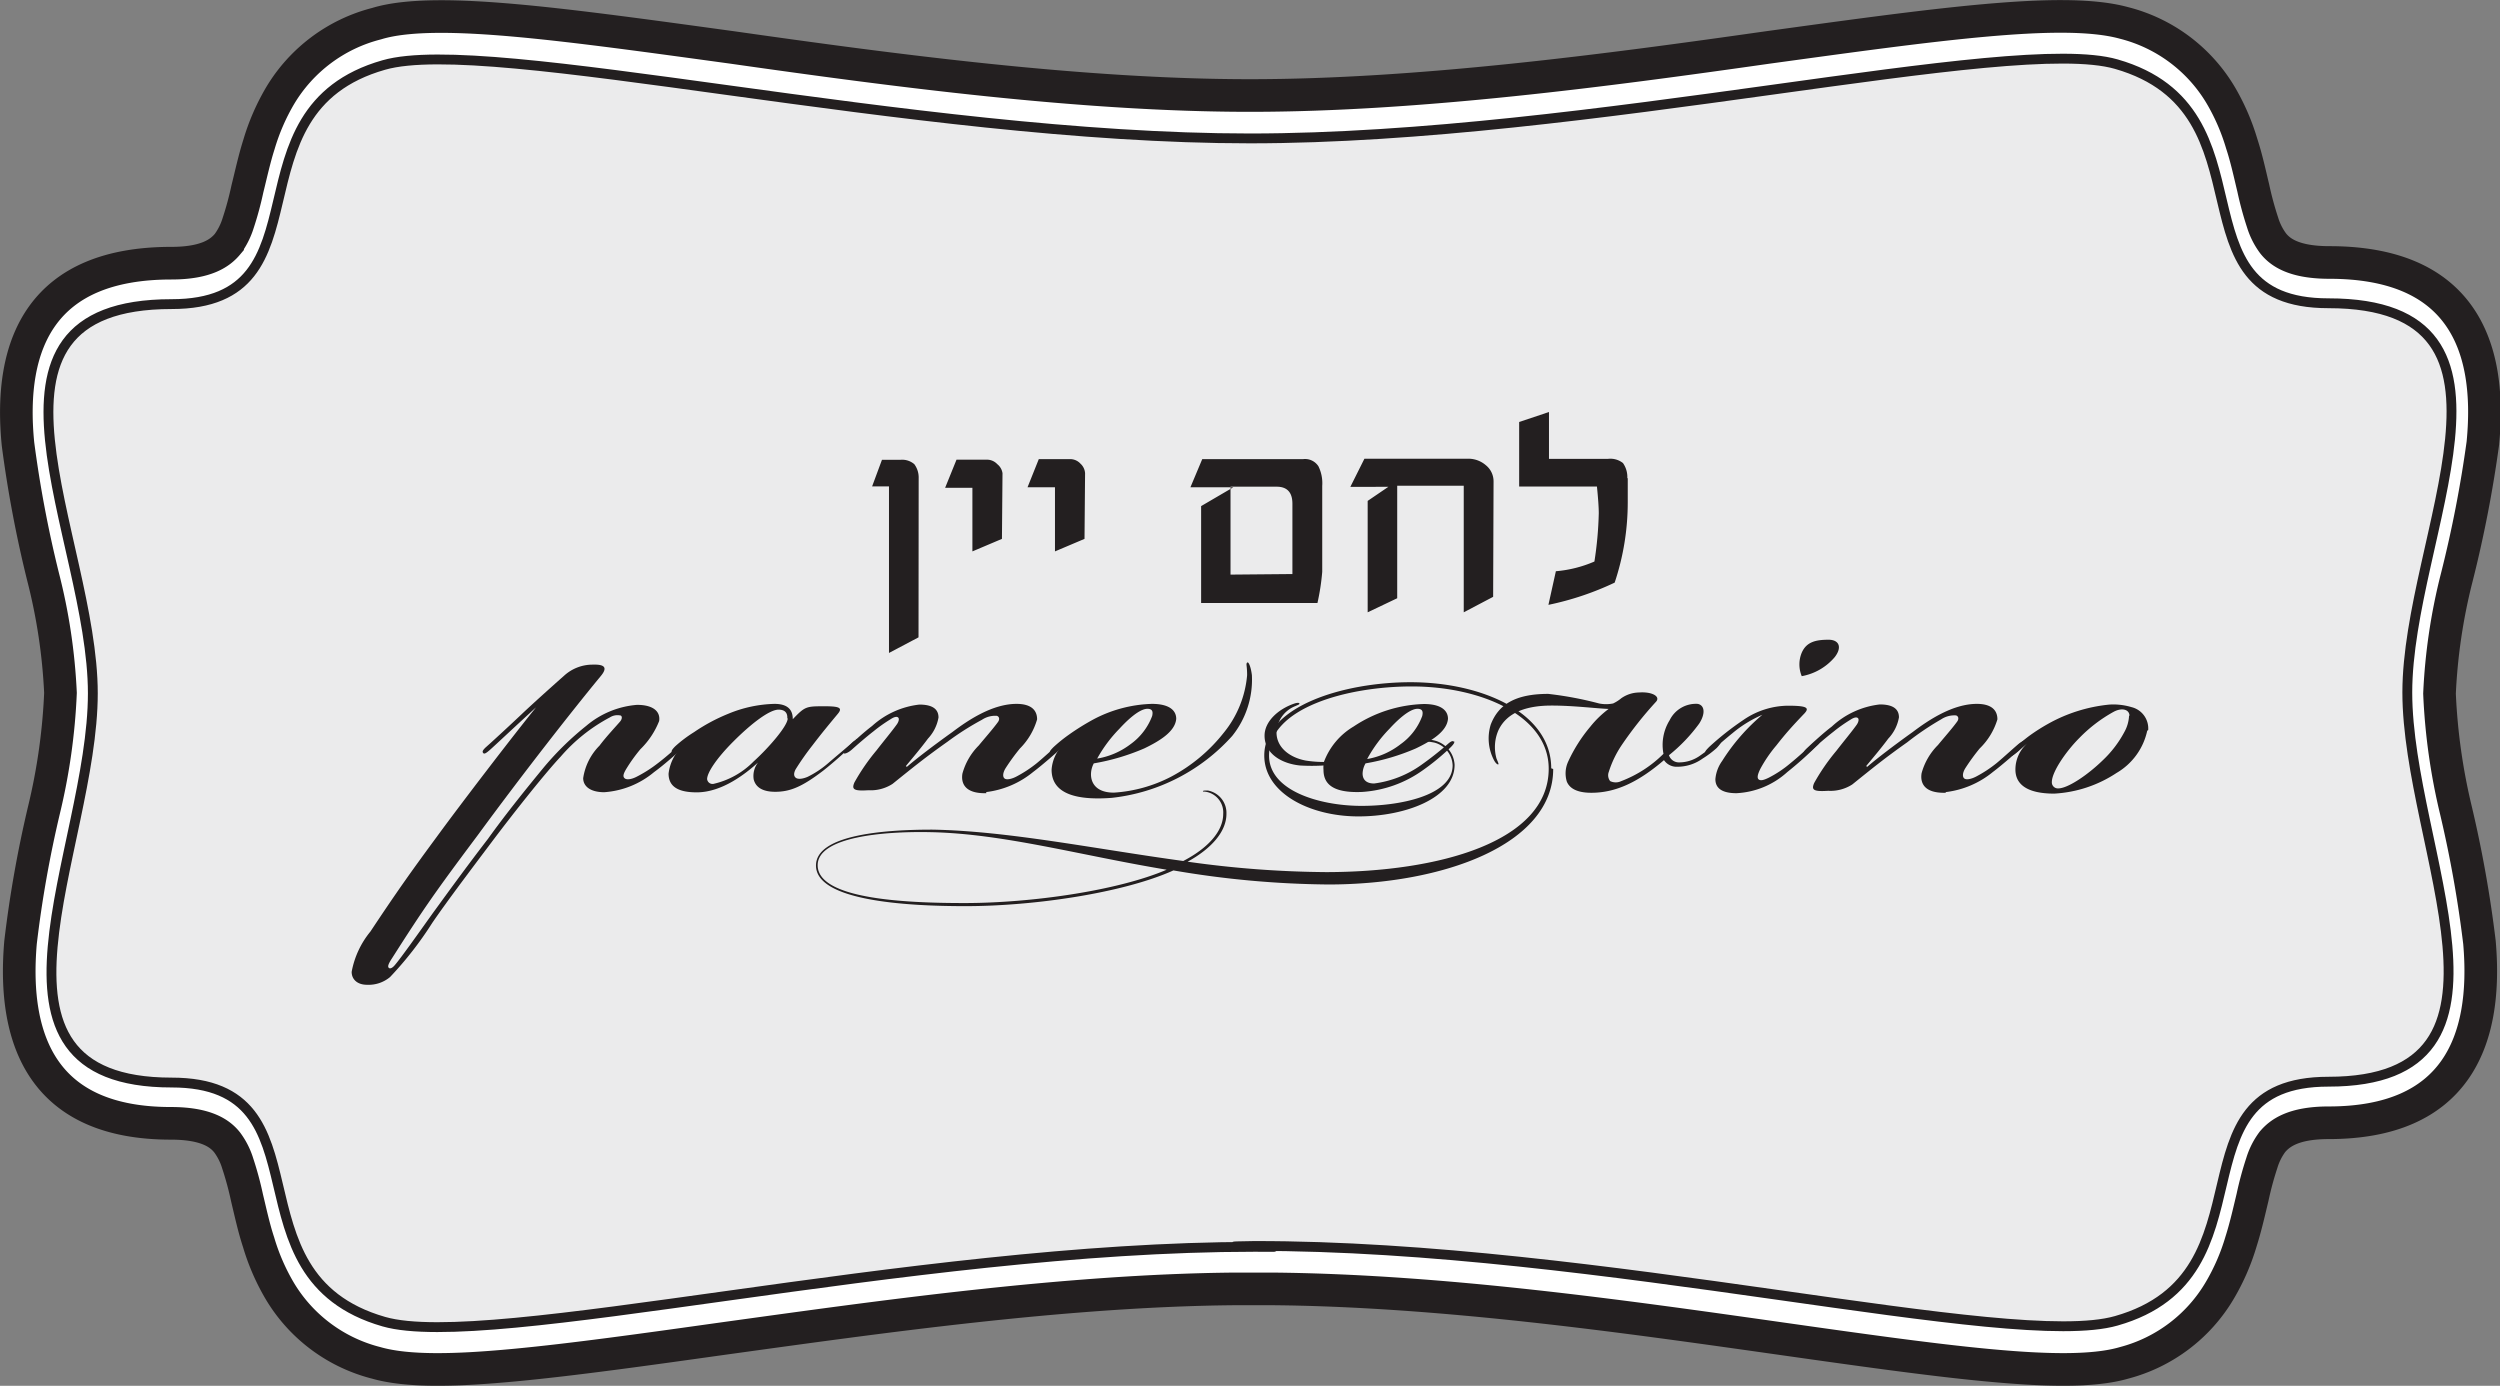 <svg xmlns="http://www.w3.org/2000/svg" viewBox="0 0 177.73 98.52"><rect x="0" y="0" width="177.73" height="98.52" fill="#808080" stroke="none"/><defs><style>.cls-1{fill:#fff;}.cls-2,.cls-4{fill:none;stroke:#231f20;stroke-miterlimit:3.86;}.cls-2{stroke-width:2.32px;}.cls-3{fill:#ebebec;}.cls-4{stroke-width:0.7px;}.cls-5{fill:#231f20;}</style></defs><title>logo</title><g id="Layer_2" data-name="Layer 2"><g id="Layer_1-2" data-name="Layer 1"><path class="cls-1" d="M87.77,91.63c-12.06.11-25.26,2-36.35,3.53-5.62.79-10.7,1.5-14.85,1.89s-7.59.48-9.82-.16a11.19,11.19,0,0,1-6.87-5.13,15.44,15.44,0,0,1-1.5-3.46c-.33-1-.57-2.11-.82-3.15a23.39,23.39,0,0,0-.66-2.44,4.89,4.89,0,0,0-.75-1.49c-.49-.62-1.46-1.36-4-1.36C3.24,79.86.84,74.2,1.46,67a82.88,82.88,0,0,1,1.67-9.43A43.19,43.19,0,0,0,4.3,49.26,40.73,40.73,0,0,0,3.06,41a84.79,84.79,0,0,1-1.78-9.43c-.72-7.26,1.77-12.86,10.9-12.86,2.51,0,3.48-.74,4-1.36a5,5,0,0,0,.75-1.49,23.39,23.39,0,0,0,.66-2.44c.25-1,.49-2.11.82-3.15a15.44,15.44,0,0,1,1.5-3.46,11.22,11.22,0,0,1,6.87-5.13C29,1,32.65,1.09,36.83,1.47S46.34,2.59,52.1,3.38C63.47,5,76.91,6.79,88.86,6.79S114.26,5,125.63,3.38c5.76-.79,11-1.52,15.27-1.91S148.71,1,151,1.63a11.19,11.19,0,0,1,6.87,5.13,15.44,15.44,0,0,1,1.5,3.46c.33,1,.57,2.11.82,3.15a23.39,23.39,0,0,0,.66,2.44,4.89,4.89,0,0,0,.75,1.49c.49.62,1.46,1.36,4,1.36,9.13,0,11.62,5.6,10.91,12.86A87.3,87.3,0,0,1,174.67,41a40.82,40.82,0,0,0-1.24,8.31,43.29,43.29,0,0,0,1.18,8.35A85,85,0,0,1,176.27,67c.62,7.16-1.78,12.82-10.72,12.82-2.51,0-3.48.74-4,1.36a4.89,4.89,0,0,0-.75,1.49,23.39,23.39,0,0,0-.66,2.44c-.24,1-.49,2.11-.82,3.15a15.44,15.44,0,0,1-1.5,3.46A11.19,11.19,0,0,1,151,96.89c-2.23.65-5.73.54-9.75.16s-9.12-1.1-14.68-1.89c-11-1.56-24-3.42-36.11-3.53H87.77Z"/><path class="cls-2" d="M87.77,91.63c-12.06.11-25.26,2-36.35,3.53-5.62.79-10.7,1.5-14.85,1.89s-7.59.48-9.82-.16a11.19,11.19,0,0,1-6.87-5.13,15.44,15.44,0,0,1-1.5-3.46c-.33-1-.57-2.11-.82-3.15a23.39,23.39,0,0,0-.66-2.44,4.89,4.89,0,0,0-.75-1.49c-.49-.62-1.46-1.36-4-1.36C3.24,79.86.84,74.2,1.46,67a82.88,82.88,0,0,1,1.67-9.43A43.19,43.19,0,0,0,4.3,49.26,40.73,40.73,0,0,0,3.06,41a84.79,84.79,0,0,1-1.78-9.43c-.72-7.26,1.77-12.86,10.9-12.86,2.51,0,3.48-.74,4-1.36a5,5,0,0,0,.75-1.49,23.39,23.39,0,0,0,.66-2.44c.25-1,.49-2.11.82-3.15a15.44,15.44,0,0,1,1.5-3.46,11.22,11.22,0,0,1,6.87-5.13C29,1,32.65,1.09,36.83,1.47S46.34,2.59,52.1,3.38C63.47,5,76.91,6.79,88.86,6.79S114.26,5,125.63,3.38c5.76-.79,11-1.52,15.27-1.91S148.71,1,151,1.63a11.19,11.19,0,0,1,6.87,5.13,15.44,15.44,0,0,1,1.5,3.46c.33,1,.57,2.11.82,3.15a23.39,23.39,0,0,0,.66,2.44,4.89,4.89,0,0,0,.75,1.49c.49.62,1.46,1.36,4,1.36,9.13,0,11.62,5.6,10.91,12.86A87.3,87.3,0,0,1,174.67,41a40.82,40.82,0,0,0-1.24,8.31,43.29,43.29,0,0,0,1.18,8.35A85,85,0,0,1,176.27,67c.62,7.16-1.78,12.82-10.72,12.82-2.51,0-3.48.74-4,1.36a4.89,4.89,0,0,0-.75,1.49,23.39,23.39,0,0,0-.66,2.44c-.24,1-.49,2.11-.82,3.15a15.44,15.44,0,0,1-1.5,3.46A11.19,11.19,0,0,1,151,96.89c-2.23.65-5.73.54-9.75.16s-9.12-1.1-14.68-1.89c-11-1.56-24-3.42-36.11-3.53H87.77Z"/><path class="cls-3" d="M89.15,88.64c-24.56,0-54.38,7.47-61.86,5.32-11.43-3.28-3.61-17-15.09-17-15.08,0-5.6-16.55-5.6-27.67s-10-27.67,5.6-27.67c11.48,0,3.66-13.75,15.09-17,7.48-2.15,37.5,5.22,61.57,5.22S143,2.41,150.45,4.56c11.42,3.28,3.6,17,15.08,17,15.58,0,5.61,16.55,5.61,27.67s9.47,27.67-5.61,27.67c-11.48,0-3.66,13.75-15.08,17-7.48,2.15-36.74-5.36-61.3-5.32-4.82,0,4.82,0,0,0"/><path class="cls-4" d="M89.15,88.64c-24.56,0-54.38,7.47-61.86,5.32-11.43-3.28-3.61-17-15.09-17-15.08,0-5.6-16.55-5.6-27.67s-10-27.67,5.6-27.67c11.48,0,3.66-13.75,15.09-17,7.48-2.15,37.5,5.22,61.57,5.22S143,2.41,150.45,4.56c11.42,3.28,3.6,17,15.08,17,15.58,0,5.61,16.55,5.61,27.67s9.47,27.67-5.61,27.67c-11.48,0-3.66,13.75-15.08,17-7.48,2.15-36.74-5.36-61.3-5.32C84.33,88.65,94,88.65,89.15,88.64Z"/><path class="cls-5" d="M115.69,34a1.73,1.73,0,0,0-.31-1.08,1.44,1.44,0,0,0-1.06-.3h-4.2V29.29L108,30v4.59h5.53c.09.89.13,1.52.13,1.9a25.86,25.86,0,0,1-.31,3.43,8.72,8.72,0,0,1-2.74.69L110.08,43a20.86,20.86,0,0,0,4.71-1.58,18,18,0,0,0,.93-5.73c0-.61,0-1.18,0-1.7m-9.54.25a1.47,1.47,0,0,0-.54-1.16,1.91,1.91,0,0,0-1.26-.47H97l-1,2H98.7l-1.47,1v7.92l2.1-1v-8h4.73v9l2.09-1.1ZM87.48,40.85V34.6h3.28c.74,0,1.12.4,1.12,1.21v5ZM94,34.54a2.72,2.72,0,0,0-.27-1.39,1.13,1.13,0,0,0-1.09-.51H85.47l-.84,2h3.05l-2.29,1.34v6.89h8.27A16.28,16.28,0,0,0,94,40.65Zm-16.86-.9a1,1,0,0,0-.33-.68,1,1,0,0,0-.68-.32H73.85l-.8,2H75V39.2l2.1-.89Zm-5.87,0A1,1,0,0,0,70.9,33a1,1,0,0,0-.68-.32H68l-.81,2h1.94V39.2l2.1-.89ZM65.31,34A1.59,1.59,0,0,0,65,33a1.32,1.32,0,0,0-1-.31h-1.3L62,34.58h1.2V46.42l2.1-1.11Z"/><path class="cls-5" d="M38.22,50.15c-1.74,2.14-5.55,7.12-7.19,9.37-1.91,2.59-2.9,4-4.7,6.71A6.31,6.31,0,0,0,25,69.09c0,.54.41.92,1.09.92a2.38,2.38,0,0,0,1.64-.55,25.2,25.2,0,0,0,3-3.85c1-1.46,2.46-3.4,4.13-5.62,1.84-2.45,4-5.14,5-6.2A12.11,12.11,0,0,1,43.36,51a1,1,0,0,1,.72-.14c.13,0,.2.2,0,.44s-1,1.09-1.46,1.71a4.13,4.13,0,0,0-1.16,2.31c0,.58.51,1,1.5,1a6.18,6.18,0,0,0,3.54-1.43c.75-.54,1.81-1.5,2.25-1.9.14-.14.2-.24.1-.35s-.3.07-.47.24-1,.92-1.64,1.4a9.3,9.3,0,0,1-1.5.95c-.27.14-.65.24-.82.11s-.1-.34.11-.69a11.54,11.54,0,0,1,1-1.39,5.72,5.72,0,0,0,1.33-2c.1-.64-.37-1.15-1.57-1.15a6.35,6.35,0,0,0-3.61,1.49,21.11,21.11,0,0,0-3,2.93C37.47,56,36,57.81,34.68,59.65,33,61.83,31.44,64,30.76,64.93c-1,1.4-2.25,3.17-2.69,3.68-.14.17-.31.28-.41.21s-.11-.21.2-.68c2.28-3.58,3.07-4.71,6.1-8.76,3.27-4.46,6.78-8.93,8.72-11.28.58-.68.27-.88-.58-.85a3,3,0,0,0-2,.79c-1.13,1-2.39,2.14-3,2.72s-2,1.87-2.59,2.39c-.17.17-.24.27-.17.37s.17.07.48-.2,1.87-1.74,3.44-3.17"/><path class="cls-5" d="M56,51.07c0,.54-1.37,2.11-2.42,3.06a5.8,5.8,0,0,1-2.87,1.6.39.39,0,0,1-.44-.34c0-.44.62-1.43,1.88-2.69s2.55-2.25,3.2-2.25h0c.38,0,.65.17.62.62m5,1.56c-.1-.1-.34.11-.44.21-.34.31-1,.85-1.67,1.43a6.79,6.79,0,0,1-1.43.95c-.31.14-.69.21-.86.07s-.13-.37,0-.61A19.34,19.34,0,0,1,57.75,53c.68-.89,1.13-1.43,1.81-2.25.34-.41.17-.54-.92-.54-1.33,0-1.4,0-2.28.92,0-.48-.17-1.09-1.3-1.09a9.1,9.1,0,0,0-3.3.71,12.84,12.84,0,0,0-2.42,1.3,9.25,9.25,0,0,0-1.33,1c-.21.21-.31.34-.24.44s.24,0,.55-.27l.3-.27,0,0a3.2,3.2,0,0,0-1.09,2.05c0,1,.81,1.33,2,1.33,1.81,0,3.48-1.33,4.36-2.12l0,0a1.56,1.56,0,0,0-.31,1.19c.14.58.65.89,1.53.89,1.09,0,1.94-.38,3.41-1.5.65-.51,1.63-1.37,2-1.77.14-.14.41-.41.31-.52"/><path class="cls-5" d="M70.11,56.31a6.49,6.49,0,0,0,3.34-1.43c.68-.51,1.84-1.53,2.24-1.91.14-.13.18-.23.11-.3s-.21,0-.41.13-1.23,1.09-1.7,1.47a8.93,8.93,0,0,1-1.4.92c-.31.17-.68.27-.85.17s-.17-.41.07-.78a14.77,14.77,0,0,1,1-1.37,4.8,4.8,0,0,0,1.22-2.07c0-.69-.47-1.1-1.46-1.1-1.7,0-3.41,1.13-4.56,2-1.4,1-2.62,1.94-3.24,2.48l-.07-.06c.51-.62,1.06-1.26,1.57-1.95a2.93,2.93,0,0,0,.75-1.5c0-.51-.31-.92-1.36-.92A6,6,0,0,0,62,51.61c-.58.44-1.29,1.09-1.77,1.54-.24.23-.27.34-.24.4s.28,0,.58-.27,1-.88,1.53-1.29a11,11,0,0,1,1.2-.85c.27-.18.44-.21.54-.14s.07.27-.07.48c-.41.57-.88,1.12-1.46,1.87a14.68,14.68,0,0,0-1.57,2.28c-.2.48-.07.62,1,.55a2.86,2.86,0,0,0,1.71-.45c1.43-1.15,2.31-1.87,3.91-3a20.06,20.06,0,0,1,2.45-1.56,1.7,1.7,0,0,1,1.06-.28c.2.07.2.28.07.45-.34.47-.89,1.09-1.36,1.66a4.49,4.49,0,0,0-1.16,2c-.1.61.1,1.43,1.7,1.39"/><path class="cls-5" d="M78,53.93a9.77,9.77,0,0,1,1.57-2.11c1-1.09,1.64-1.43,2-1.43s.41.2.34.51a4.34,4.34,0,0,1-1.53,2A5.37,5.37,0,0,1,78,53.93M89,48c-.07-.58-.24-1-.34-.89s0,.18,0,.89a7.48,7.48,0,0,1-1.66,4.09,11.77,11.77,0,0,1-3.75,3.13,10.21,10.21,0,0,1-4.06,1.13c-1.29,0-1.63-.72-1.63-1.3a1.68,1.68,0,0,1,.2-.78,15.65,15.65,0,0,0,3.58-1.06c1.06-.51,2.21-1.19,2.28-2.11,0-.58-.47-1.06-1.73-1.06a9.44,9.44,0,0,0-4.13,1.09,17.12,17.12,0,0,0-1.77,1.1,10.8,10.8,0,0,0-1.09.88c-.24.24-.31.34-.24.44s.24,0,.55-.27l.37-.34,0,0a2.76,2.76,0,0,0-.82,1.78c0,1.8,1.94,2.18,4.29,2a13.47,13.47,0,0,0,8.55-4.4A6.39,6.39,0,0,0,89,48"/><path class="cls-5" d="M97.21,53.93a9.67,9.67,0,0,1,1.56-2.11c1-1.09,1.64-1.43,2-1.43s.41.2.34.51a4.27,4.27,0,0,1-1.53,2,5.34,5.34,0,0,1-2.38,1.06m6.16-1.23c-.07-.07-.17-.07-.44.17A23.1,23.1,0,0,1,101,54.41a7.4,7.4,0,0,1-3.31,1.29h0c-.55,0-.82-.27-.82-.71a1.52,1.52,0,0,1,.21-.72,15.57,15.57,0,0,0,3.57-1.06c1.06-.51,2.22-1.19,2.29-2.11,0-.58-.48-1.05-1.71-1.05a9.48,9.48,0,0,0-5,1.6,4.94,4.94,0,0,0-2.11,2.52,8.25,8.25,0,0,1-1.29-.1c-1.13-.21-2.08-.92-2.08-2a2.1,2.1,0,0,1,1.36-1.88c.14-.07.27-.1.27-.17s-.17-.07-.37,0c-1.12.38-2.11,1.26-2.11,2.28,0,1.33,1.29,2,2.52,2.12a13.87,13.87,0,0,0,1.67,0,1.62,1.62,0,0,0,0,.31v0c0,.92.55,1.67,2.76,1.57a8.34,8.34,0,0,0,4.3-1.54A16.91,16.91,0,0,0,103,53.25c.34-.31.44-.48.37-.55"/><path class="cls-5" d="M118.23,53.93a1.08,1.08,0,0,0,1,.58,3.08,3.08,0,0,0,1.81-.58,7,7,0,0,0,1-.75c.2-.21.37-.44.31-.51s-.24,0-.45.2a7.44,7.44,0,0,1-1,.82,2.57,2.57,0,0,1-1.57.51.74.74,0,0,1-.68-.51,11.76,11.76,0,0,0,2.15-2.25c.44-.68.41-1.29-.1-1.4a2.08,2.08,0,0,0-2,1.16,3.33,3.33,0,0,0-.44,2.39,8.57,8.57,0,0,1-3,1.94.9.9,0,0,1-.79,0,.67.67,0,0,1-.1-.65,7.39,7.39,0,0,1,.92-1.91,27,27,0,0,1,2.42-3.06c.38-.38-.24-.75-1.19-.68a2.25,2.25,0,0,0-1.26.41,2.75,2.75,0,0,1-.58.37,2.48,2.48,0,0,1-1,0,25,25,0,0,0-3.61-.68c-2.39,0-3.55.78-4.09,2.18a3.34,3.34,0,0,0,.24,2.55c.13.24.27.31.3.28s0-.1-.13-.41a3,3,0,0,1,.13-2c.65-1.4,2.22-1.77,3.78-1.77s3.1.2,4.06.24a7.13,7.13,0,0,0-1.3,1.26,10.87,10.87,0,0,0-1.56,2.45,2,2,0,0,0-.11,1.46c.17.41.62.79,1.74.79h0c1.7,0,3.33-.72,5.28-2.42"/><path class="cls-5" d="M130,45.48c-.89,0-1.57.14-1.91.92a2.17,2.17,0,0,0,0,1.67,4,4,0,0,0,2.35-1.36c.55-.72.28-1.23-.44-1.23Z"/><path class="cls-5" d="M125.32,50.79a14.12,14.12,0,0,0-2.89,3.31,2.58,2.58,0,0,0-.48,1.29c0,.55.34,1,1.5,1a5.8,5.8,0,0,0,3.61-1.5,26.59,26.59,0,0,0,2-1.77c.21-.2.38-.34.27-.44s-.23,0-.47.2c-.55.48-.89.82-1.6,1.4a8,8,0,0,1-1.5,1c-.34.17-.58.24-.72.14s-.1-.34.1-.75A9.54,9.54,0,0,1,126.28,53c.64-.82,1.12-1.36,2-2.28.38-.41.17-.55-1.19-.55a5.67,5.67,0,0,0-3.13,1,20.33,20.33,0,0,0-2.46,1.94c-.2.21-.34.34-.23.44s.27,0,.51-.23.88-.79,1.39-1.2a8.53,8.53,0,0,1,2.18-1.33"/><path class="cls-5" d="M138.34,56.31a6.49,6.49,0,0,0,3.34-1.43c.68-.51,1.84-1.53,2.24-1.91.14-.13.18-.23.11-.3s-.21,0-.41.13-1.23,1.09-1.7,1.47a8.93,8.93,0,0,1-1.4.92c-.31.17-.68.27-.85.17s-.17-.41.07-.78a14.77,14.77,0,0,1,1-1.37A4.8,4.8,0,0,0,142,51.14c0-.69-.47-1.1-1.46-1.1-1.7,0-3.41,1.13-4.56,2-1.4,1-2.62,1.94-3.24,2.48l-.07-.06c.51-.62,1.06-1.26,1.57-1.95A2.93,2.93,0,0,0,135,51c0-.51-.31-.92-1.36-.92a6,6,0,0,0-3.41,1.57c-.58.44-1.29,1.09-1.77,1.54-.24.23-.27.34-.24.4s.28,0,.58-.27,1-.88,1.53-1.29a11,11,0,0,1,1.2-.85c.27-.18.44-.21.54-.14s.07.27-.07.48c-.41.57-.88,1.12-1.46,1.87a14.68,14.68,0,0,0-1.57,2.28c-.2.48-.07.62,1,.55a2.86,2.86,0,0,0,1.71-.45c1.43-1.15,2.31-1.87,3.91-3A20.06,20.06,0,0,1,138,51.14a1.7,1.7,0,0,1,1.06-.28c.2.07.2.28.07.45-.34.47-.89,1.09-1.36,1.66a4.49,4.49,0,0,0-1.16,2c-.1.61.1,1.43,1.7,1.39"/><path class="cls-5" d="M151.36,50.86a2.62,2.62,0,0,1-.34,1.19,7.8,7.8,0,0,1-1.53,2c-1.09,1.06-2.49,2-3.17,2h0a.43.43,0,0,1-.45-.45c0-.75,1.06-2.24,1.95-3.13a10.42,10.42,0,0,1,2.45-1.87c.58-.31,1.12-.17,1.12.3m1.33,1a1.56,1.56,0,0,0-1.19-1.63,4.52,4.52,0,0,0-1.57-.18,11.13,11.13,0,0,0-4.36,1.37,13.62,13.62,0,0,0-1.29.82,9.41,9.41,0,0,0-1.16,1c-.17.17-.27.31-.21.41s.21,0,.58-.31c.11-.1.45-.41.58-.51l0,0a2.47,2.47,0,0,0-.82,1.84c0,1,.75,1.71,2.76,1.71h0a8.89,8.89,0,0,0,4.43-1.47,4.59,4.59,0,0,0,2.18-3"/><path class="cls-5" d="M68.58,64.2c-4.35,0-10.45-.3-10.45-2.69,0-2,4.62-2.42,8-2.35,5.2.1,10.6,1.64,16.81,2.67-3.47,1.49-9.63,2.37-14.38,2.37Zm41.7-9.58c0-3.95-4.93-6.12-10-6.12-4.73,0-10.4,1.7-10.4,5.21,0,2.67,3.22,4.31,6.62,4.33s6.91-1.31,6.91-3.66A1.88,1.88,0,0,0,102,52.65c-.5-.13-1-.1-1,0s.29,0,1,.15a1.74,1.74,0,0,1,1.27,1.61c0,2.15-3.77,2.91-6.62,2.88s-6.43-1.07-6.43-3.57c0-3.4,5.55-4.92,10.15-4.92,4.86,0,9.73,2.05,9.73,5.85,0,5.19-7.8,7.35-15.86,7.35a73.39,73.39,0,0,1-9.81-.74c1.69-.93,2.76-2.14,2.76-3.4a1.62,1.62,0,0,0-1.32-1.66c-.23,0-.35,0-.35.05s.06,0,.31.06a1.49,1.49,0,0,1,1.13,1.55c0,1.26-1.11,2.45-2.84,3.35-6.42-.88-12.48-2.14-17.86-2.23-3.61,0-8.25.41-8.25,2.55,0,2.47,6.17,2.89,10.62,2.89,4.91,0,11.24-.94,14.79-2.54a67.89,67.89,0,0,0,11,1c8.18,0,16-2.83,16-8.21Z"/></g></g></svg>